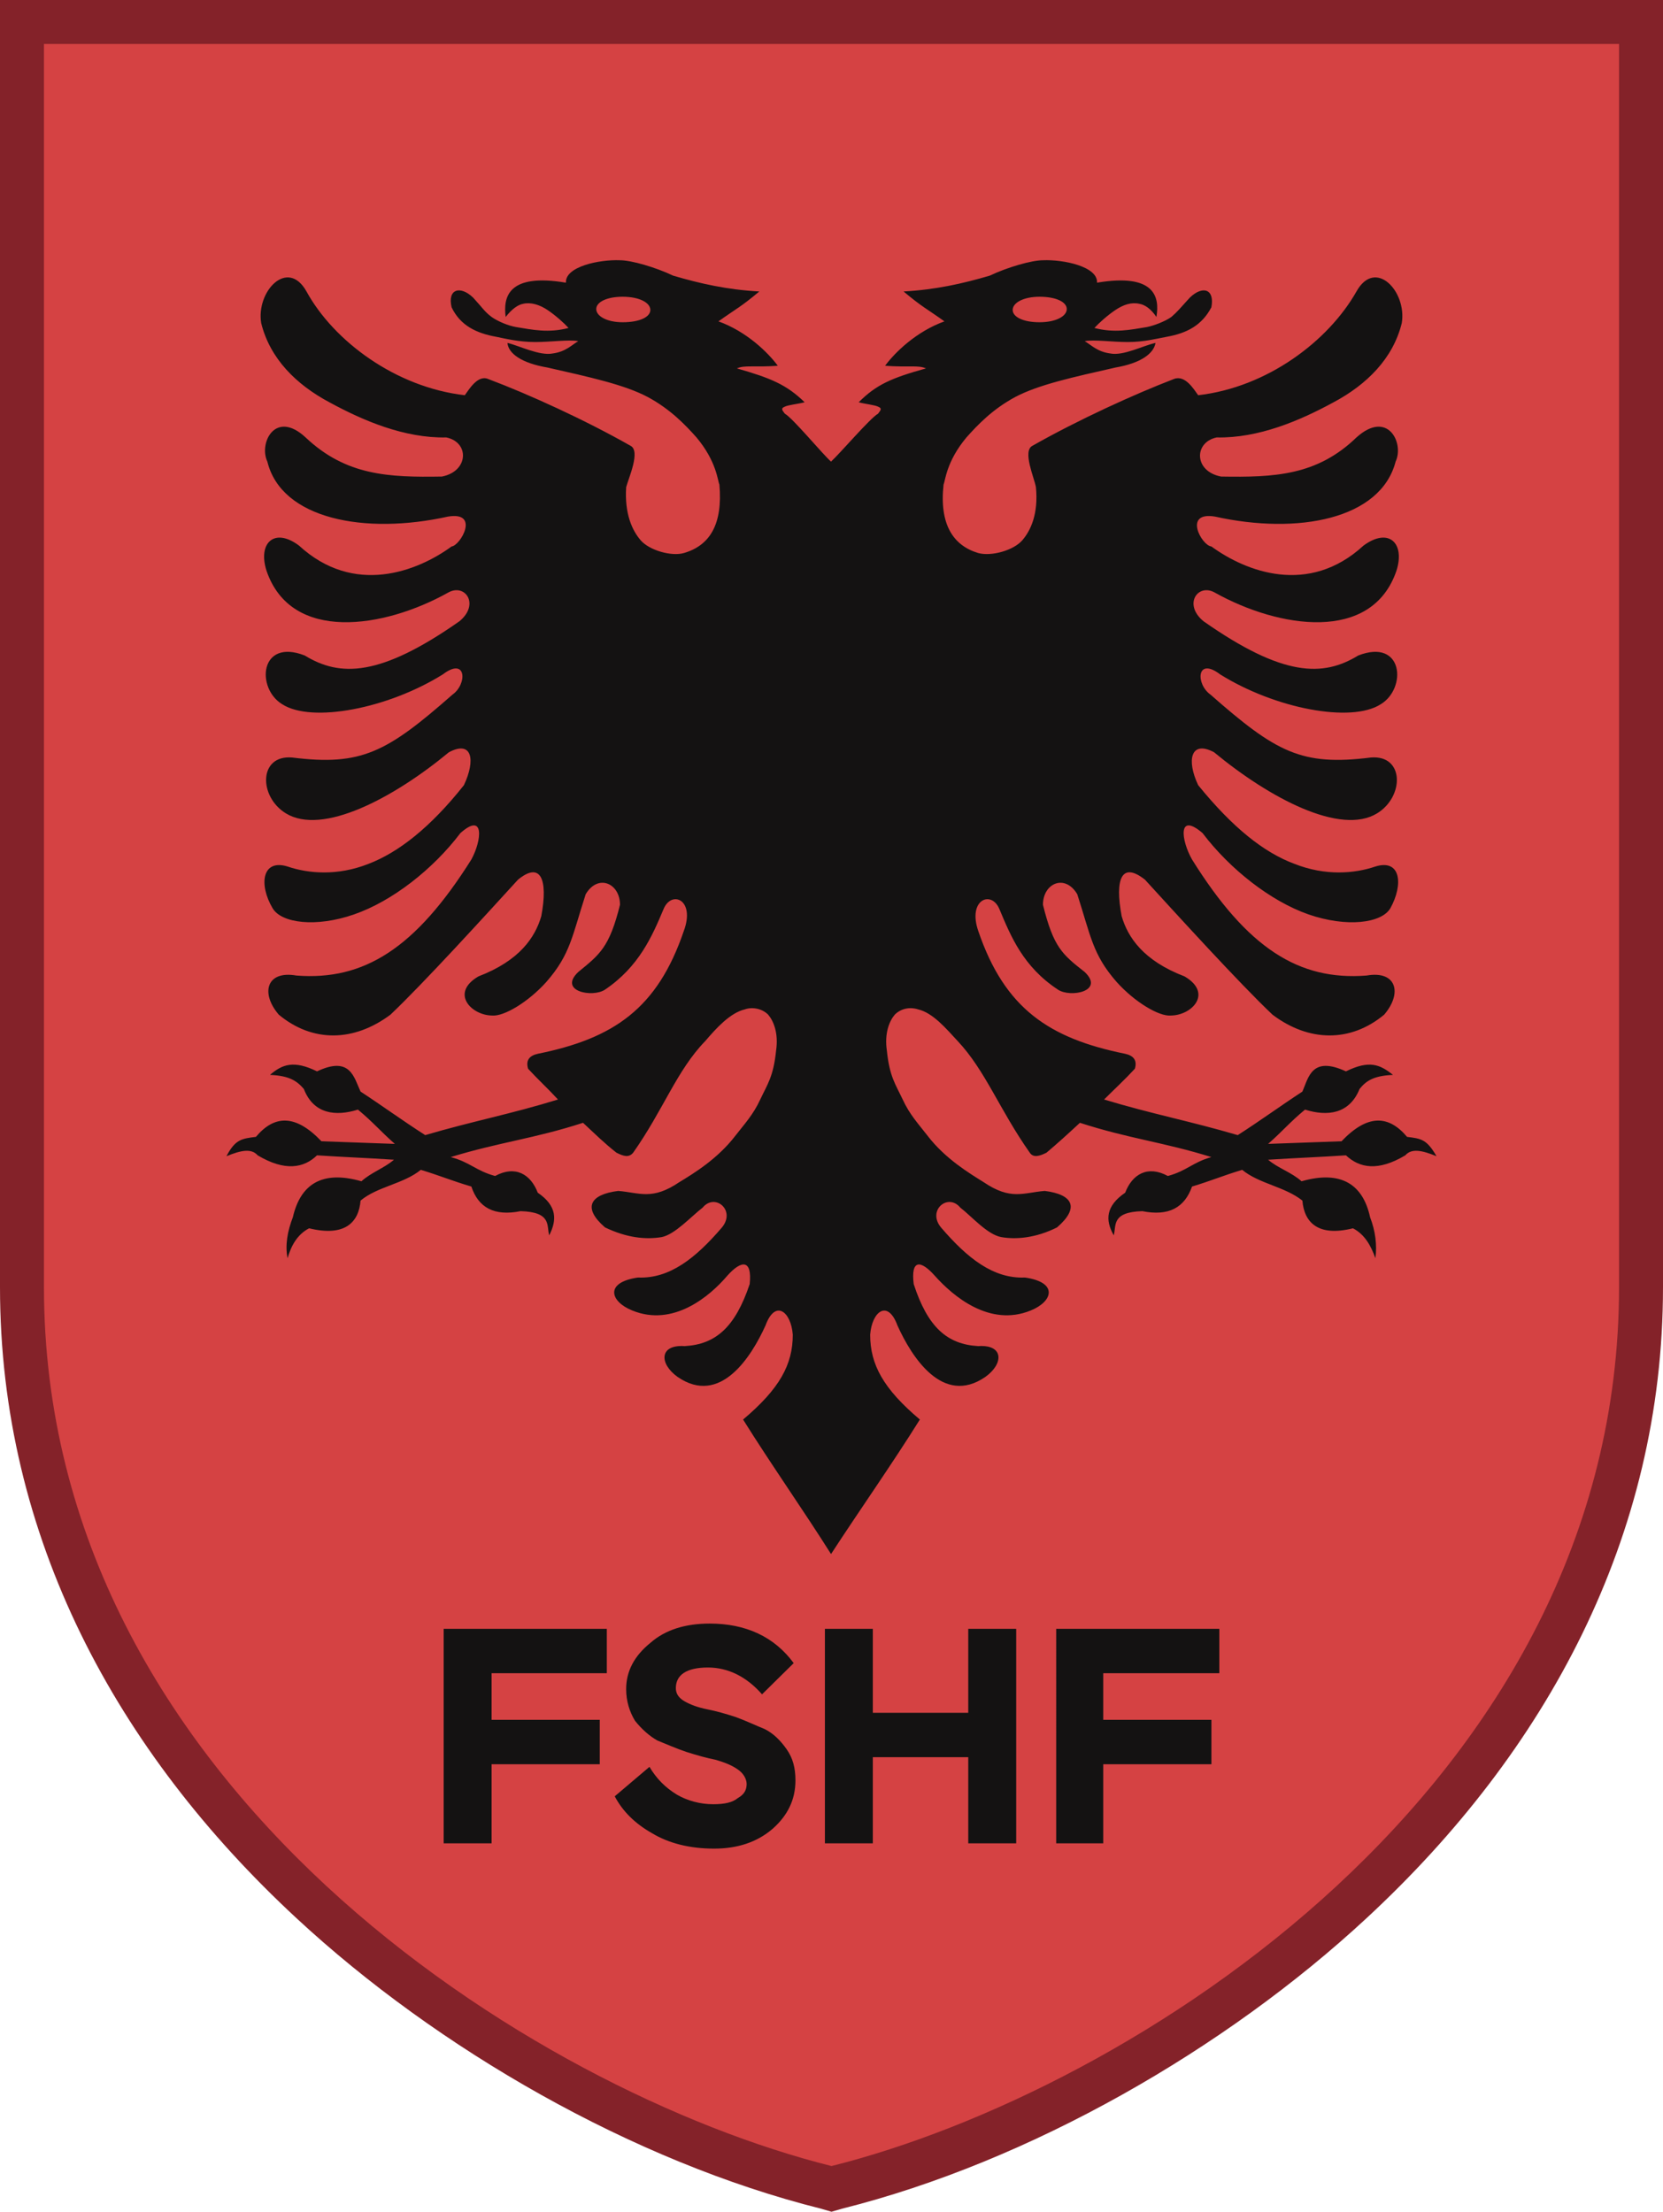 <?xml version="1.0" encoding="iso-8859-1"?>
<!-- Generator: Adobe Illustrator 16.0.0, SVG Export Plug-In . SVG Version: 6.00 Build 0)  -->
<!DOCTYPE svg PUBLIC "-//W3C//DTD SVG 1.1//EN" "http://www.w3.org/Graphics/SVG/1.1/DTD/svg11.dtd">
<svg version="1.1" id="Layer_1" xmlns="http://www.w3.org/2000/svg" xmlns:xlink="http://www.w3.org/1999/xlink" x="0px" y="0px"
	 width="250px" height="332.563px" viewBox="0 0 250 332.563" style="enable-background:new 0 0 250 332.563;" xml:space="preserve"
	>
<g>
	<path style="fill-rule:evenodd;clip-rule:evenodd;fill:#842229;" d="M0,0h250v193.55c0,37.546-17.517,69.804-44.553,94.856
		c-21.22,19.698-50.634,36.621-78.86,43.694l-1.585,0.462l-1.588-0.462c-28.226-7.073-57.642-23.996-78.86-43.694
		C17.518,263.354,0,231.096,0,193.55V0z"/>
	<path style="fill-rule:evenodd;clip-rule:evenodd;fill:#D54243;" d="M125.002,6.611H243.39V193.55
		c0,75.092-73.769,120.968-118.388,132.14C80.381,314.518,6.61,268.642,6.61,193.55V6.611H125.002z"/>
	<path style="fill-rule:evenodd;clip-rule:evenodd;fill:#141212;" d="M93.205,39.133c-3.041-0.132-8.262,0.926-8.131,3.372
		c-8.658-1.454-9.453,2.115-9.057,5.155c0.926-1.189,1.852-1.851,2.646-1.983c1.122-0.264,2.446,0.133,3.635,0.926
		c1.189,0.794,2.512,1.983,3.173,2.71c-3.04,0.794-5.42,0.266-7.865-0.132c-1.189-0.198-2.777-0.859-3.702-1.521
		c-1.058-0.793-1.321-1.321-2.776-2.907c-1.917-1.852-3.9-1.323-3.238,1.453c1.321,2.776,3.768,3.9,6.676,4.429
		c1.321,0.266,3.438,0.794,5.883,0.794c2.38,0,5.023-0.396,6.479-0.133c-0.926,0.528-1.852,1.587-3.834,1.851
		c-1.982,0.397-5.09-1.189-6.809-1.586c0.133,1.586,2.115,3.041,6.015,3.701c6.413,1.454,11.568,2.578,15.072,4.43
		c3.437,1.851,5.685,4.23,7.337,6.082c3.041,3.636,3.173,6.544,3.438,7.072c0.529,6.015-1.455,9.188-5.354,10.313
		c-1.851,0.528-5.155-0.397-6.478-1.918c-1.256-1.454-2.446-3.966-2.182-7.998c0.396-1.453,2.182-5.421,0.661-6.213
		c-6.875-3.901-15.271-7.735-21.418-10.048c-1.586-0.661-2.908,1.652-3.503,2.444c-10.379-1.189-19.699-8.13-23.797-15.599
		c-2.843-5.09-7.602,0-6.809,4.759c1.322,5.354,5.288,9.254,10.246,11.898c5.09,2.776,11.303,5.421,17.582,5.289
		c3.504,0.727,3.372,5.09-0.66,5.882c-7.998,0.134-14.41-0.132-20.492-5.882c-4.561-4.231-7.073,0.858-5.751,3.636
		c2.116,8.659,14.675,11.038,27.168,8.262c4.825-0.793,1.852,4.363,0.53,4.495c-5.156,3.768-14.676,7.47-22.939-0.132
		c-3.701-2.776-6.213-0.397-4.891,3.768c3.701,10.907,17.716,8.659,27.3,3.306c2.513-1.455,4.825,1.719,1.72,4.296
		c-11.965,8.396-17.98,8.396-23.269,5.156c-6.81-2.645-7.337,4.958-3.372,7.337c4.43,2.843,15.865,0.662,24.129-4.495
		c3.569-2.71,3.701,1.455,1.453,3.041c-9.849,8.66-13.683,10.775-24.127,9.453c-5.024-0.397-5.024,5.883-0.926,8.395
		c5.486,3.371,16.13-2.246,24.523-9.188c3.504-1.852,4.033,1.189,2.248,4.957c-5.023,6.346-9.85,10.114-14.344,11.832
		c-4.693,1.852-9.057,1.455-12.163,0.397c-3.833-1.189-4.363,2.71-2.247,6.279c1.322,2.248,6.543,2.908,12.229,0.926
		c5.752-1.983,11.898-6.809,15.997-12.229c3.636-3.239,3.238,1.058,1.652,3.966c-8.396,13.353-16.129,18.244-26.309,17.451
		c-4.495-0.793-5.42,2.644-2.644,5.883c5.09,4.23,11.303,4.099,16.789,0c4.957-4.693,14.278-14.938,19.17-20.294
		c3.372-2.776,4.562-0.132,3.504,5.487c-0.926,3.173-3.239,6.676-9.453,9.056c-4.296,2.512-1.058,5.883,2.115,5.883
		c1.719,0.133,5.354-1.983,8.131-5.089c3.569-4.099,3.834-6.81,5.883-13.155c1.852-3.106,5.156-1.652,5.156,1.587
		c-1.586,6.412-3.041,7.47-6.279,10.114c-3.041,2.908,2.182,3.899,4.032,2.644c5.09-3.438,7.072-7.999,8.792-12.097
		c1.189-2.908,4.824-1.454,3.04,3.305c-3.966,11.634-10.51,16.13-21.946,18.443c-1.189,0.264-1.851,0.925-1.454,2.247
		c1.454,1.587,3.041,3.041,4.495,4.627c-7.073,2.183-12.758,3.239-19.963,5.355c-3.504-2.248-6.281-4.298-9.717-6.546
		c-0.992-2.114-1.521-5.42-6.545-3.04c-3.503-1.719-5.223-1.058-7.072,0.528c2.775,0.133,3.966,0.794,5.09,2.116
		c1.453,3.769,4.76,4.165,8.13,3.106c2.247,1.852,3.438,3.307,5.554,5.155c-4.099-0.132-6.941-0.264-11.04-0.396
		c-3.899-4.097-7.073-3.964-9.849-0.66c-2.182,0.265-3.107,0.396-4.43,2.908c2.248-0.925,3.768-1.188,4.693-0.132
		c4.098,2.445,6.941,1.917,8.924,0c3.967,0.264,7.603,0.396,11.568,0.66c-1.454,1.257-3.438,1.918-4.892,3.241
		c-6.016-1.72-9.188,0.527-10.313,5.42c-0.792,2.049-1.189,4.162-0.792,6.146c0.528-1.85,1.454-3.569,3.239-4.496
		c5.42,1.323,7.47-0.925,7.734-4.163c2.512-2.115,6.478-2.512,9.056-4.627c3.041,0.925,4.495,1.587,7.602,2.512
		c1.058,3.172,3.438,4.495,7.403,3.7c4.693,0.133,3.9,2.182,4.297,3.638c1.19-2.314,1.19-4.43-1.719-6.413
		c-1.059-2.776-3.371-4.163-6.412-2.512c-2.908-0.793-3.701-2.05-6.676-2.843c7.338-2.247,12.56-2.775,19.896-5.155
		c1.851,1.719,3.173,3.04,5.023,4.495c1.059,0.528,1.852,0.793,2.513,0c4.562-6.479,6.544-12.361,10.841-16.791
		c1.586-1.85,3.701-4.229,5.948-4.759c1.124-0.396,2.579-0.133,3.504,0.793c0.794,0.926,1.587,2.776,1.19,5.42
		c-0.396,3.9-1.322,5.09-2.381,7.338c-1.057,2.315-2.445,3.768-3.768,5.487c-2.644,3.437-6.213,5.618-8.395,6.941
		c-4.099,2.775-5.949,1.585-9.188,1.32c-4.229,0.528-5.42,2.512-1.982,5.486c3.305,1.587,6.146,1.852,8.526,1.455
		c1.983-0.396,4.43-3.106,6.147-4.43c1.852-2.247,5.024,0.396,2.909,2.975c-3.967,4.628-7.867,7.736-12.625,7.535
		c-5.091,0.729-4.165,3.638-0.859,4.958c6.146,2.515,11.633-2.113,14.277-5.222c2.115-2.38,3.768-2.512,3.371,1.257
		c-2.182,6.479-5.09,9.057-9.783,9.321c-3.834-0.265-3.834,2.644-1.058,4.627c6.413,4.428,11.105-3.042,13.221-7.735
		c1.454-3.965,3.834-2.113,4.099,1.389c0,4.496-1.982,8.13-7.471,12.758c4.166,6.677,9.058,13.618,13.222,20.227
		c4.296-6.608,9.188-13.55,13.353-20.227c-5.485-4.628-7.47-8.262-7.47-12.758c0.265-3.502,2.645-5.354,4.1-1.389
		c2.113,4.693,6.807,12.163,13.22,7.735c2.776-1.983,2.776-4.892-1.059-4.627c-4.691-0.265-7.602-2.842-9.715-9.321
		c-0.465-3.769,1.057-3.637,3.172-1.257c2.776,3.108,8.262,7.736,14.411,5.222c3.304-1.32,4.229-4.229-0.861-4.958
		c-4.76,0.201-8.658-2.907-12.625-7.535c-2.116-2.578,1.059-5.222,2.908-2.975c1.719,1.323,4.033,4.033,6.148,4.43
		c2.248,0.396,5.222,0.132,8.394-1.455c3.439-2.975,2.38-4.958-1.851-5.486c-3.238,0.265-5.09,1.455-9.187-1.32
		c-2.116-1.323-5.753-3.505-8.396-6.941c-1.321-1.72-2.71-3.172-3.767-5.487c-1.06-2.248-1.984-3.438-2.38-7.338
		c-0.396-2.644,0.396-4.494,1.188-5.42c0.927-0.926,2.248-1.189,3.505-0.793c2.247,0.529,4.229,2.909,5.948,4.759
		c4.165,4.43,6.28,10.313,10.842,16.791c0.528,0.793,1.453,0.528,2.512,0c1.718-1.455,3.173-2.776,5.024-4.495
		c7.337,2.38,12.56,2.908,19.765,5.155c-2.842,0.793-3.637,2.05-6.545,2.843c-3.04-1.651-5.354-0.265-6.413,2.512
		c-2.908,1.983-3.04,4.099-1.717,6.413c0.396-1.456-0.396-3.505,4.295-3.638c3.967,0.795,6.347-0.528,7.47-3.7
		c3.042-0.925,4.495-1.587,7.537-2.512c2.578,2.115,6.411,2.512,9.055,4.627c0.265,3.238,2.313,5.486,7.602,4.163
		c1.786,0.927,2.71,2.646,3.373,4.496c0.264-1.984,0-4.098-0.795-6.146c-1.057-4.893-4.295-7.14-10.312-5.42
		c-1.453-1.323-3.568-1.984-5.023-3.241c4.099-0.264,7.733-0.396,11.7-0.66c2.05,1.917,4.826,2.445,8.923,0
		c0.927-1.057,2.445-0.793,4.693,0.132c-1.453-2.512-2.248-2.644-4.427-2.908c-2.778-3.304-5.951-3.437-9.85,0.66
		c-4.099,0.133-6.941,0.265-11.04,0.396c2.115-1.849,3.304-3.304,5.552-5.155c3.373,1.059,6.677,0.662,8.198-3.106
		c1.057-1.322,2.248-1.983,5.023-2.116c-1.983-1.586-3.57-2.247-7.073-0.528c-5.155-2.38-5.618,0.926-6.545,3.04
		c-3.437,2.248-6.212,4.298-9.717,6.546c-7.206-2.116-12.89-3.173-20.095-5.355c1.587-1.586,3.172-3.04,4.627-4.627
		c0.396-1.322-0.264-1.983-1.455-2.247c-11.435-2.313-18.111-6.81-22.078-18.443c-1.651-4.759,1.983-6.213,3.174-3.305
		c1.718,4.098,3.569,8.659,8.791,12.097c1.852,1.256,7.073,0.265,4.033-2.644c-3.371-2.645-4.693-3.702-6.281-10.114
		c0-3.239,3.307-4.693,5.156-1.587c2.049,6.346,2.313,9.057,5.884,13.155c2.776,3.105,6.411,5.222,8.131,5.089
		c3.238,0,6.412-3.371,2.115-5.883c-6.215-2.38-8.526-5.883-9.453-9.056c-1.057-5.619,0-8.264,3.505-5.487
		c4.892,5.355,14.21,15.601,19.168,20.294c5.422,4.099,11.701,4.23,16.79,0c2.776-3.239,1.852-6.676-2.644-5.883
		c-10.18,0.793-17.913-4.099-26.243-17.451c-1.651-2.908-2.18-7.205,1.587-3.966c4.1,5.42,10.245,10.245,15.932,12.229
		c5.751,1.982,10.973,1.322,12.296-0.926c1.98-3.569,1.585-7.469-2.248-6.279c-3.108,1.058-7.47,1.454-12.163-0.397
		c-4.628-1.718-9.321-5.486-14.477-11.832c-1.786-3.768-1.125-6.809,2.38-4.957c8.394,6.941,19.038,12.559,24.523,9.188
		c4.098-2.512,4.098-8.792-0.927-8.395c-10.443,1.322-14.276-0.793-24.125-9.453c-2.248-1.586-2.116-5.751,1.452-3.041
		c8.265,5.157,19.699,7.338,24.128,4.495c3.968-2.379,3.437-9.981-3.37-7.337c-5.29,3.239-11.305,3.239-23.27-5.156
		c-3.106-2.577-0.792-5.751,1.72-4.296c9.585,5.354,23.598,7.602,27.3-3.306c1.321-4.165-1.19-6.544-4.957-3.768
		c-8.263,7.602-17.716,3.899-22.871,0.132c-1.455-0.132-4.298-5.288,0.528-4.495c12.493,2.776,24.92,0.397,27.168-8.262
		c1.321-2.777-1.191-7.867-5.885-3.636c-5.948,5.75-12.361,6.016-20.358,5.882c-4.098-0.792-4.098-5.155-0.661-5.882
		c6.281,0.132,12.493-2.513,17.583-5.289c4.958-2.645,8.925-6.544,10.246-11.898c0.795-4.759-3.965-9.849-6.81-4.759
		c-4.229,7.469-13.418,14.409-23.795,15.599c-0.595-0.792-1.918-3.105-3.637-2.444c-6.015,2.313-14.409,6.146-21.284,10.048
		c-1.521,0.792,0.265,4.76,0.528,6.213c0.396,4.032-0.792,6.544-2.05,7.998c-1.32,1.521-4.627,2.446-6.61,1.918
		c-3.767-1.124-5.883-4.298-5.223-10.313c0.265-0.528,0.396-3.437,3.439-7.072c1.65-1.852,3.898-4.231,7.337-6.082
		c3.503-1.852,8.658-2.976,15.071-4.43c3.833-0.66,5.75-2.115,6.015-3.701c-1.852,0.396-4.826,1.983-6.807,1.586
		c-1.983-0.264-2.911-1.322-3.835-1.851c1.455-0.264,4.099,0.133,6.479,0.133c2.446,0,4.427-0.528,5.883-0.794
		c2.907-0.528,5.222-1.652,6.677-4.429c0.528-2.776-1.323-3.305-3.241-1.453c-1.452,1.586-1.849,2.114-2.775,2.907
		c-0.925,0.661-2.645,1.322-3.701,1.521c-2.445,0.397-4.825,0.926-7.865,0.132c0.66-0.727,1.981-1.916,3.172-2.71
		c1.188-0.793,2.38-1.189,3.568-0.926c0.861,0.133,1.786,0.794,2.578,1.983c0.531-3.04-0.264-6.609-8.922-5.155
		c0.132-2.446-5.09-3.504-8.133-3.372c-1.717,0-5.354,1.059-7.998,2.314c-4.03,1.189-8.13,2.115-12.955,2.38
		c2.842,2.379,3.37,2.512,6.146,4.494c-4.229,1.521-7.47,4.693-8.923,6.677c3.568,0.264,4.958-0.132,6.146,0.396
		c-5.222,1.454-7.47,2.445-10.113,5.09c0.927,0.264,2.38,0.397,2.908,0.661c0.662,0.265,0.398,0.528,0,1.058
		c-1.189,0.661-5.75,6.016-7.072,7.206c-1.322-1.19-5.751-6.545-6.941-7.206c-0.396-0.529-0.66-0.793,0-1.058
		c0.529-0.264,1.983-0.397,2.976-0.661c-2.711-2.645-5.09-3.636-10.18-5.09c1.188-0.528,2.445-0.133,6.146-0.396
		c-1.454-1.983-4.692-5.156-8.924-6.677c2.777-1.982,3.306-2.115,6.147-4.494c-4.825-0.265-8.923-1.19-12.956-2.38
		C98.561,40.191,94.924,39.133,93.205,39.133L93.205,39.133z M93.602,44.62L93.602,44.62c2.578,0,4.164,0.925,4.164,1.982
		s-1.586,1.852-4.164,1.852c-2.379,0-3.967-0.926-3.967-1.983S91.223,44.62,93.602,44.62L93.602,44.62z M156.267,44.62
		L156.267,44.62c-2.445,0-4.03,0.925-4.03,1.982s1.585,1.852,4.03,1.852c2.512,0,4.1-0.926,4.1-1.983S158.778,44.62,156.267,44.62
		L156.267,44.62z"/>
	<path style="fill:#141212;" d="M66.698,277.17h7.205v-11.899h16.261v-6.677H73.903v-7.005h17.319v-6.678H66.698V277.17z
		 M112.243,268.245L112.243,268.245c0,0.927-0.397,1.587-1.322,2.115c-0.794,0.66-1.983,0.927-3.702,0.927
		c-1.982,0-3.899-0.53-5.486-1.455c-1.719-1.059-3.041-2.38-4.098-4.165l-5.223,4.43c1.189,2.247,3.041,4.099,5.618,5.552
		c2.513,1.521,5.686,2.313,9.321,2.313c3.438,0,6.412-0.925,8.791-2.974c2.248-1.983,3.438-4.363,3.438-7.271
		c0-1.918-0.396-3.371-1.322-4.693c-0.925-1.321-1.982-2.38-3.305-3.041c-1.322-0.528-2.842-1.257-4.297-1.785
		c-1.586-0.528-3.041-0.925-4.363-1.188c-1.321-0.265-2.445-0.66-3.371-1.191c-0.926-0.528-1.322-1.188-1.322-1.983
		c0-1.981,1.586-3.106,4.826-3.106c3.04,0,5.817,1.39,8.131,4.033l4.759-4.693c-2.908-3.967-7.204-5.948-12.626-5.948
		c-3.635,0-6.676,0.925-8.924,2.908c-2.445,1.983-3.635,4.295-3.635,6.941c0,1.849,0.527,3.437,1.322,4.757
		c0.991,1.257,2.182,2.313,3.371,2.977c1.322,0.528,2.775,1.188,4.361,1.717c1.654,0.531,3.107,0.927,4.43,1.191
		c1.322,0.396,2.38,0.792,3.306,1.453C111.713,266.594,112.243,267.452,112.243,268.245L112.243,268.245z M145.559,277.17
		L145.559,277.17h7.206v-32.259h-7.206v12.626h-14.345v-12.626h-7.205v32.259h7.205v-12.956h14.345V277.17z M158.778,277.17
		L158.778,277.17h7.073v-11.899h16.263v-6.677h-16.263v-7.005h17.451v-6.678h-24.524V277.17z"/>
</g>
</svg>
